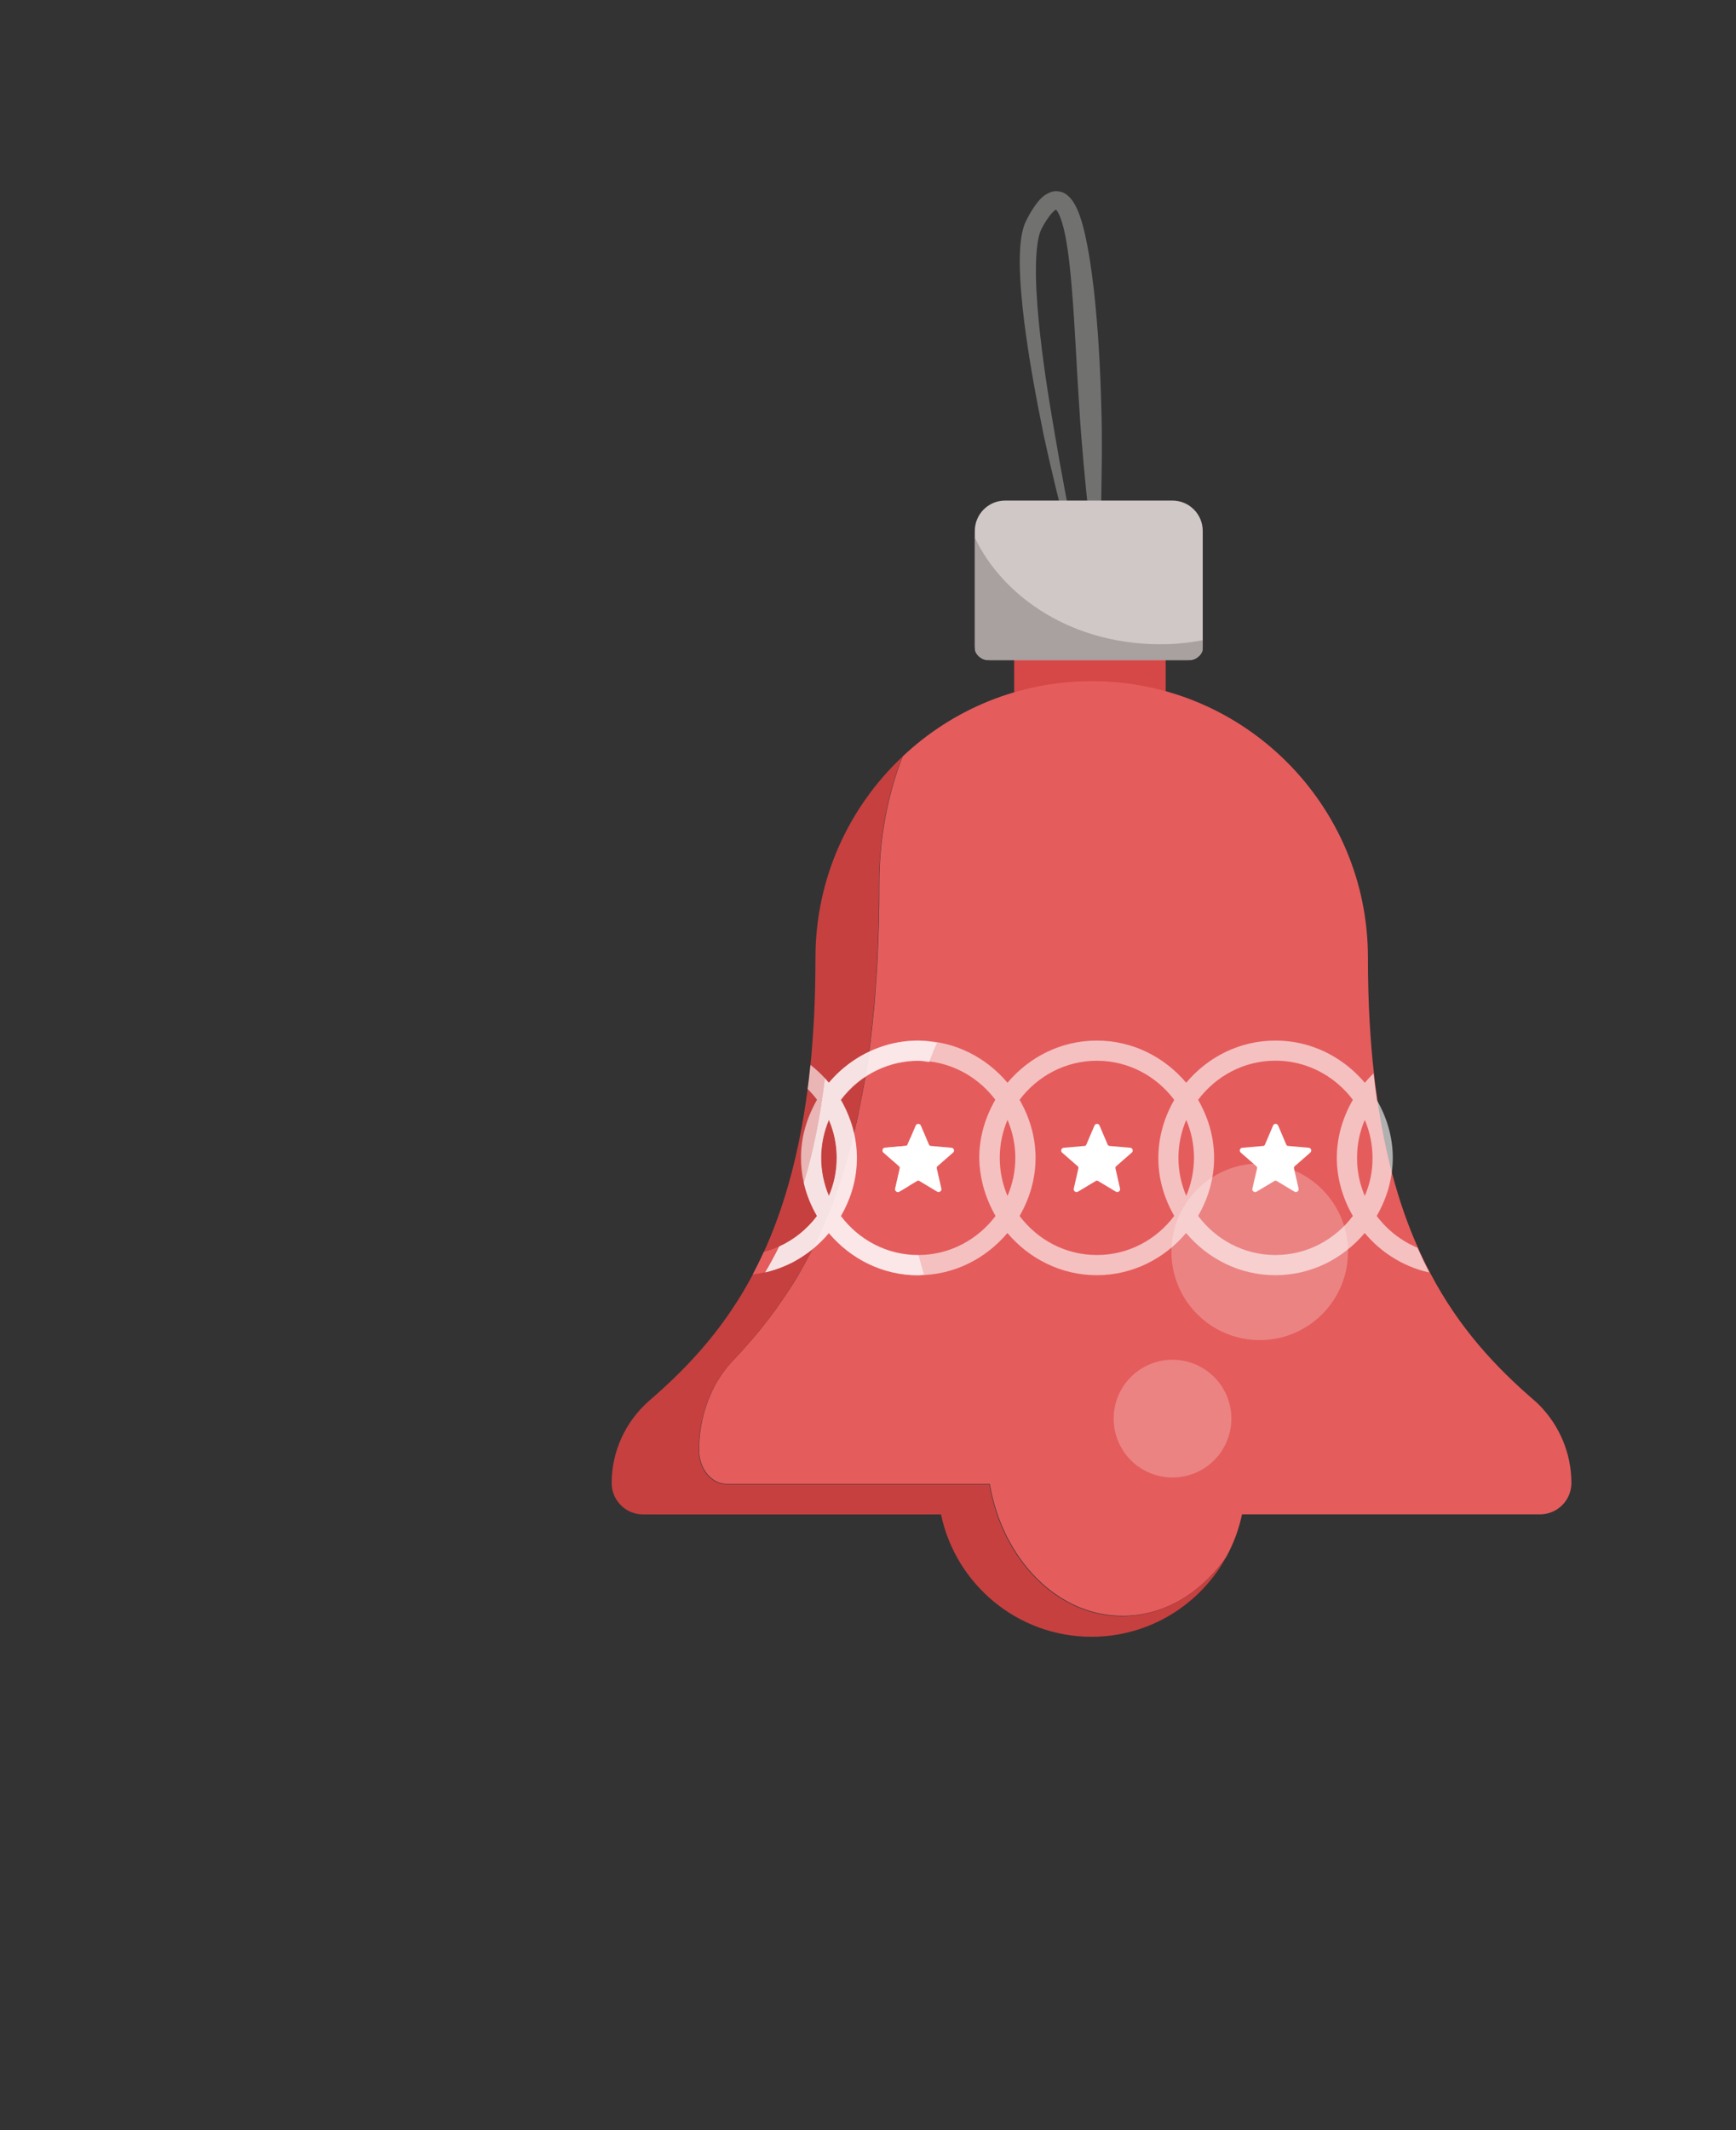 <?xml version="1.0" encoding="utf-8"?>
<!-- Generator: Adobe Illustrator 23.0.1, SVG Export Plug-In . SVG Version: 6.00 Build 0)  -->
<svg version="1.1" id="Layer_1" xmlns="http://www.w3.org/2000/svg" xmlns:xlink="http://www.w3.org/1999/xlink" x="0px" y="0px"
	 viewBox="0 0 210.82 258.58" style="enable-background:new 0 0 210.82 258.58;" xml:space="preserve">
<rect x="0" y="0" width="210.82" height="258.58" fill="#333333" stroke="none"/>
<style type="text/css">
	.st0{opacity:0.82;fill:#EAD9C7;}
	.st1{fill:#4F6033;}
	.st2{fill:#405126;}
	.st3{opacity:0.4;fill:#4F6033;}
	.st4{fill:#AD1426;}
	.st5{fill:#A0121D;}
	.st6{fill:#A30018;}
	.st7{opacity:0.25;}
	.st8{opacity:0.8;}
	.st9{fill:none;stroke:#000000;stroke-width:3.827;stroke-miterlimit:10;}
	.st10{opacity:0.4;}
	.st11{fill:#717270;}
	.st12{fill:#E2AA59;}
	.st13{fill:#D0C8C6;}
	.st14{opacity:0.8;fill:#D0C8C6;}
	.st15{fill:#D18B2F;}
	.st16{fill:#F9BB62;}
	.st17{fill:#D39542;}
	.st18{fill:#FFFFFF;}
	.st19{fill:none;stroke:#FFFFFF;stroke-width:3.827;stroke-miterlimit:10;}
	.st20{opacity:0.4;fill:#D0C8C6;}
	.st21{fill:none;stroke:#000000;stroke-width:4.01;stroke-miterlimit:10;}
	.st22{fill:#8BB5CC;}
	.st23{fill:#3898B2;}
	.st24{fill:#8ACAED;}
	.st25{fill:#42A4C6;}
	.st26{fill:none;stroke:#FFFFFF;stroke-width:4.01;stroke-miterlimit:10;}
	.st27{opacity:0.61;}
	.st28{fill:#701B20;}
	.st29{fill:#70191D;}
	.st30{fill:#812122;}
	.st31{opacity:0.61;fill:#FFFFFF;}
	.st32{opacity:0.53;}
	.st33{fill:#167582;}
	.st34{fill:#116970;}
	.st35{opacity:0.53;fill:#FFFFFF;}
	.st36{opacity:0.4;fill:#FFFFFF;}
	.st37{opacity:0.5;}
	.st38{fill:#1E4530;}
	.st39{fill:#193D28;}
	.st40{fill:#E0E0E0;}
	.st41{opacity:0.5;fill:#E0E0E0;}
	.st42{fill:#D64747;}
	.st43{fill:#D35353;}
	.st44{fill:#E55C5C;}
	.st45{fill:#F2EBEB;}
	.st46{opacity:0.6;}
	.st47{fill:#0F254C;}
	.st48{opacity:0.4;fill:#A9002C;}
	.st49{opacity:0.6;fill:#D0C8C6;}
	.st50{fill:#2BB7E2;}
	.st51{clip-path:url(#XMLID_1467_);}
	.st52{opacity:0.8;clip-path:url(#XMLID_1467_);}
	.st53{fill:#5F773D;}
	.st54{opacity:0.4;fill:#84AF3F;}
	.st55{clip-path:url(#XMLID_1470_);}
	.st56{fill:#C99747;}
	.st57{opacity:0.15;}
	.st58{opacity:0.4;fill:#AB853F;}
	.st59{fill:#617C37;}
	.st60{fill:#4E6D1D;}
	.st61{clip-path:url(#SVGID_4_);}
	.st62{opacity:0.58;clip-path:url(#SVGID_4_);fill:none;stroke:#000000;stroke-width:2.463;stroke-miterlimit:10;}
	.st63{clip-path:url(#SVGID_4_);fill:none;stroke:#000000;stroke-width:2.463;stroke-miterlimit:10;}
	.st64{fill:#EF9825;}
	.st65{fill:#AF1CA1;}
	.st66{clip-path:url(#SVGID_7_);fill:#EF9825;}
	.st67{clip-path:url(#SVGID_7_);fill:#F9B95A;}
	.st68{opacity:0.85;clip-path:url(#SVGID_7_);}
	.st69{fill:#FFAD40;}
	.st70{opacity:0.58;clip-path:url(#SVGID_7_);fill:none;stroke:#F7E8F6;stroke-width:2.463;stroke-miterlimit:10;}
	.st71{clip-path:url(#SVGID_7_);fill:none;stroke:#F7E8F6;stroke-width:2.463;stroke-miterlimit:10;}
	.st72{clip-path:url(#SVGID_7_);fill:#FFFFFF;}
	.st73{fill:#F7B346;}
	.st74{opacity:0.23;}
	.st75{clip-path:url(#XMLID_1473_);}
	.st76{opacity:0.4;clip-path:url(#XMLID_1473_);}
	.st77{opacity:0.67;clip-path:url(#XMLID_1473_);}
	.st78{opacity:0.8;clip-path:url(#XMLID_1473_);}
	.st79{opacity:0.6;clip-path:url(#XMLID_1473_);}
	.st80{clip-path:url(#XMLID_1476_);}
	.st81{fill:#A9002C;}
	.st82{opacity:0.4;fill:#890031;}
	.st83{clip-path:url(#XMLID_1476_);fill:#D7DDDD;}
	.st84{opacity:0.67;clip-path:url(#XMLID_1476_);fill:#FFFFFF;}
	.st85{clip-path:url(#XMLID_1476_);fill:#D0C8C6;}
	.st86{clip-path:url(#XMLID_1476_);fill:#FFFFFF;}
	.st87{opacity:0.8;clip-path:url(#XMLID_1476_);}
	.st88{opacity:0.8;clip-path:url(#XMLID_1476_);fill:#D0C8C6;}
	.st89{fill:#C64040;}
	.st90{fill:#CC3333;}
	.st91{fill:#72874E;}
	.st92{opacity:0.2;fill:#72874E;}
	.st93{opacity:0.4;fill:#72874E;}
	.st94{fill:#8AA262;}
	.st95{opacity:0.2;fill:#8AA262;}
	.st96{opacity:0.4;fill:#405126;}
	.st97{fill:#5E002B;}
	.st98{opacity:0.2;}
	.st99{opacity:0.4;fill:#5E002B;}
	.st100{opacity:0.3;fill:#FFFFFF;}
	.st101{fill:#B90E39;}
	.st102{opacity:0.4;fill:#B90E39;}
	.st103{fill:#880937;}
	.st104{opacity:0.4;fill:#880937;}
	.st105{opacity:0.42;}
	.st106{fill:#153523;}
	.st107{opacity:0.42;fill:#D7DDDD;}
	.st108{clip-path:url(#SVGID_11_);}
	.st109{opacity:0.41;clip-path:url(#SVGID_11_);}
	.st110{opacity:0.8;clip-path:url(#SVGID_11_);fill:none;stroke:#000000;stroke-width:1.892;stroke-miterlimit:10;}
	.st111{opacity:0.8;clip-path:url(#SVGID_11_);fill:none;stroke:#000000;stroke-width:1.592;stroke-miterlimit:10;}
	.st112{clip-path:url(#SVGID_11_);fill:none;stroke:#000000;stroke-width:1.681;stroke-miterlimit:10;}
	.st113{opacity:0.6;clip-path:url(#SVGID_11_);}
	.st114{fill:#990E0E;}
	.st115{clip-path:url(#SVGID_14_);fill:url(#SVGID_15_);}
	.st116{opacity:0.41;clip-path:url(#SVGID_14_);fill:#F73434;}
	.st117{opacity:0.8;clip-path:url(#SVGID_14_);fill:none;stroke:#FFFFFF;stroke-width:1.892;stroke-miterlimit:10;}
	.st118{opacity:0.8;clip-path:url(#SVGID_14_);fill:none;stroke:#FFFFFF;stroke-width:1.592;stroke-miterlimit:10;}
	.st119{clip-path:url(#SVGID_14_);fill:none;stroke:#FC9D09;stroke-width:1.681;stroke-miterlimit:10;}
	.st120{opacity:0.6;clip-path:url(#SVGID_14_);fill:#990E0E;}
	.st121{opacity:0.82;}
	.st122{clip-path:url(#SVGID_18_);}
	.st123{opacity:0.41;clip-path:url(#SVGID_18_);}
	.st124{opacity:0.8;clip-path:url(#SVGID_18_);fill:none;stroke:#000000;stroke-width:4.421;stroke-miterlimit:10;}
	.st125{opacity:0.8;clip-path:url(#SVGID_18_);fill:none;stroke:#000000;stroke-width:3.72;stroke-miterlimit:10;}
	.st126{clip-path:url(#SVGID_18_);fill:none;stroke:#000000;stroke-width:3.927;stroke-miterlimit:10;}
	.st127{opacity:0.6;clip-path:url(#SVGID_18_);}
	.st128{clip-path:url(#SVGID_21_);fill:url(#SVGID_22_);}
	.st129{opacity:0.41;clip-path:url(#SVGID_21_);fill:#F73434;}
	.st130{opacity:0.8;clip-path:url(#SVGID_21_);fill:none;stroke:#FFFFFF;stroke-width:4.421;stroke-miterlimit:10;}
	.st131{opacity:0.8;clip-path:url(#SVGID_21_);fill:none;stroke:#FFFFFF;stroke-width:3.72;stroke-miterlimit:10;}
	.st132{clip-path:url(#SVGID_21_);fill:none;stroke:#FC9D09;stroke-width:3.927;stroke-miterlimit:10;}
	.st133{opacity:0.6;clip-path:url(#SVGID_21_);fill:#990E0E;}
	.st134{fill:#A8A1A0;}
	.st135{fill:none;stroke:#FFFFFF;stroke-width:4.184;stroke-miterlimit:10;}
	.st136{opacity:0.2;fill:#FFFFFF;}
	.st137{fill:none;}
	.st138{opacity:0.6;fill:#FFFFFF;}
	.st139{fill:#0F4E51;}
	.st140{fill:#165E66;}
	.st141{fill:#0B3F3F;}
	.st142{opacity:0.61;fill:#25ADAD;}
	.st143{fill:#146868;}
	.st144{opacity:0.61;fill:#146868;}
	.st145{opacity:0.8;fill:#146868;}
	.st146{opacity:0.64;}
	.st147{fill:#8E2020;}
	.st148{fill:#CE2C24;}
	.st149{fill:#B21B1B;}
	.st150{opacity:0.66;fill:#FFFFFF;}
	.st151{opacity:0.84;}
	.st152{fill:#F7819D;}
	.st153{opacity:0.59;fill:#BF4574;}
	.st154{fill:#112E33;}
	.st155{fill:#24565B;}
	.st156{fill:#173D46;}
	.st157{opacity:0.41;fill:#FFFFFF;}
	.st158{opacity:0.49;fill:#FFFFFF;}
	.st159{opacity:0.71;fill:#D0C8C6;}
	.st160{opacity:0.21;fill:#FFFFFF;}
	.st161{fill:#F73C3C;}
	.st162{fill:#FF6969;}
	.st163{fill:#041428;}
	.st164{opacity:0.37;fill:#FFFFFF;}
	.st165{fill:#4D632A;}
	.st166{clip-path:url(#XMLID_1478_);}
	.st167{fill:#AF6C23;}
	.st168{opacity:0.26;fill:#FFFFFF;}
	.st169{clip-path:url(#SVGID_25_);fill:#EF9825;}
	.st170{clip-path:url(#SVGID_25_);fill:#F9B95A;}
	.st171{opacity:0.85;clip-path:url(#SVGID_25_);}
	.st172{opacity:0.58;clip-path:url(#SVGID_25_);fill:none;stroke:#F7E8F6;stroke-width:2.463;stroke-miterlimit:10;}
	.st173{clip-path:url(#SVGID_25_);fill:none;stroke:#F7E8F6;stroke-width:2.463;stroke-miterlimit:10;}
	.st174{clip-path:url(#SVGID_25_);fill:none;}
	.st175{clip-path:url(#SVGID_25_);fill:#FFFFFF;}
	.st176{fill:url(#SVGID_26_);}
	.st177{opacity:0.8;fill:#FFFFFF;}
	.st178{fill:#FC9D09;}
	.st179{opacity:0.6;fill:#680D0D;}
	.st180{fill:#BF3A3A;}
	.st181{fill:#D33535;}
	.st182{fill:#D8881E;}
	.st183{fill:#091D3A;}
	.st184{clip-path:url(#XMLID_1479_);}
	.st185{opacity:0.8;fill:#2BB7E2;}
	.st186{fill:#932150;}
	.st187{fill:#AF3768;}
	.st188{fill:#7C214E;}
	.st189{fill:#D7DDDD;}
	.st190{opacity:0.67;fill:#FFFFFF;}
	.st191{fill:#D66185;}
	.st192{fill:#D3537A;}
	.st193{opacity:0.57;}
	.st194{clip-path:url(#SVGID_33_);}
	.st195{clip-path:url(#SVGID_37_);fill:url(#SVGID_39_);}
	.st196{opacity:0.41;clip-path:url(#SVGID_37_);fill:#F73434;}
	.st197{opacity:0.8;clip-path:url(#SVGID_37_);fill:none;stroke:#FFFFFF;stroke-width:1.73;stroke-miterlimit:10;}
	.st198{opacity:0.8;clip-path:url(#SVGID_37_);fill:none;stroke:#FFFFFF;stroke-width:1.455;stroke-miterlimit:10;}
	.st199{clip-path:url(#SVGID_37_);fill:none;stroke:#FC9D09;stroke-width:1.536;stroke-miterlimit:10;}
	.st200{opacity:0.6;clip-path:url(#SVGID_37_);fill:#990E0E;}
	.st201{fill-rule:evenodd;clip-rule:evenodd;fill:#FFFFFF;}
	.st202{fill:#1396DF;}
	.st203{fill:#1A1718;}
	.st204{clip-path:url(#XMLID_1481_);}
	.st205{opacity:0.4;clip-path:url(#XMLID_1481_);}
	.st206{opacity:0.67;clip-path:url(#XMLID_1481_);}
	.st207{opacity:0.8;clip-path:url(#XMLID_1481_);}
	.st208{opacity:0.6;clip-path:url(#XMLID_1481_);}
	.st209{clip-path:url(#XMLID_1484_);}
	.st210{clip-path:url(#XMLID_1484_);fill:#D7DDDD;}
	.st211{opacity:0.67;clip-path:url(#XMLID_1484_);fill:#FFFFFF;}
	.st212{clip-path:url(#XMLID_1484_);fill:#D0C8C6;}
	.st213{clip-path:url(#XMLID_1484_);fill:#FFFFFF;}
	.st214{opacity:0.8;clip-path:url(#XMLID_1484_);}
	.st215{opacity:0.8;clip-path:url(#XMLID_1484_);fill:#D0C8C6;}
	.st216{fill:#932758;}
	.st217{fill:none;stroke:#FFFFFF;stroke-width:4.239;stroke-miterlimit:10;}
	.st218{fill:#FF5F5F;}
	.st219{opacity:0.7;}
	.st220{opacity:0.14;fill:#FFFFFF;}
	.st221{clip-path:url(#XMLID_1486_);}
	.st222{clip-path:url(#SVGID_45_);fill:#EF9825;}
	.st223{clip-path:url(#SVGID_45_);fill:#F9B95A;}
	.st224{opacity:0.85;clip-path:url(#SVGID_45_);}
	.st225{opacity:0.58;clip-path:url(#SVGID_45_);fill:none;stroke:#F7E8F6;stroke-width:2.463;stroke-miterlimit:10;}
	.st226{clip-path:url(#SVGID_45_);fill:none;stroke:#F7E8F6;stroke-width:2.463;stroke-miterlimit:10;}
	.st227{clip-path:url(#SVGID_45_);fill:none;}
	.st228{clip-path:url(#SVGID_45_);fill:#FFFFFF;}
	.st229{fill:#D16D46;}
	.st230{fill:#FF9966;}
	.st231{fill:#E27144;}
	.st232{clip-path:url(#XMLID_1487_);}
	.st233{opacity:0.16;fill:#FFFFFF;}
	.st234{opacity:0.46;}
	.st235{fill:url(#SVGID_47_);}
	.st236{opacity:0.17;fill:#FFFFFF;}
	.st237{opacity:0.29;fill:#FFFFFF;}
	.st238{fill:none;stroke:#FFFFFF;stroke-width:4.05;stroke-miterlimit:10;}
	.st239{opacity:0.12;fill:#FFFFFF;}
	.st240{fill:none;stroke:#FFFFFF;stroke-width:4.092;stroke-miterlimit:10;}
	.st241{clip-path:url(#XMLID_1488_);}
	.st242{clip-path:url(#SVGID_51_);fill:#EF9825;}
	.st243{clip-path:url(#SVGID_51_);fill:#F9B95A;}
	.st244{opacity:0.85;clip-path:url(#SVGID_51_);}
	.st245{opacity:0.58;clip-path:url(#SVGID_51_);fill:none;stroke:#F7E8F6;stroke-width:2.463;stroke-miterlimit:10;}
	.st246{clip-path:url(#SVGID_51_);fill:none;stroke:#F7E8F6;stroke-width:2.463;stroke-miterlimit:10;}
	.st247{clip-path:url(#SVGID_51_);fill:none;}
	.st248{clip-path:url(#SVGID_51_);fill:#FFFFFF;}
	.st249{clip-path:url(#XMLID_1489_);}
	.st250{fill:url(#SVGID_53_);}
</style>
<g>
	<g>
		<path class="st11" d="M134.05,76.8c0.03,0.29,0.05,0.58,0.06,0.88c0,0.15,0.01,0.29-0.05,0.48c-0.01,0.04-0.07,0.17-0.23,0.14
			c-0.09-0.03-0.11-0.08-0.14-0.11c-0.06-0.07-0.09-0.14-0.13-0.21c-0.26-0.54-0.43-1.09-0.62-1.64c-0.36-1.1-0.69-2.21-1.01-3.33
			c-0.65-2.22-1.28-4.45-1.87-6.7c-1.24-4.47-2.34-8.98-3.32-13.52c-0.93-4.55-1.77-9.12-2.36-13.75c-0.28-2.32-0.51-4.65-0.54-7.03
			c0-1.19,0.03-2.4,0.27-3.66c0.06-0.32,0.15-0.64,0.26-0.97c0.11-0.33,0.29-0.7,0.43-0.94c0.28-0.54,0.61-1.08,0.99-1.61
			c0.41-0.51,0.8-1.12,1.82-1.51c0.51-0.2,1.27-0.12,1.75,0.19c0.45,0.3,0.74,0.64,0.95,0.96c0.42,0.64,0.65,1.24,0.86,1.84
			c0.21,0.6,0.36,1.19,0.51,1.78c0.55,2.35,0.87,4.67,1.15,7c0.51,4.65,0.78,9.29,0.9,13.93C134.06,58.29,133.21,67.58,134.05,76.8z
			 M133.78,76.83c-0.96-9.21-2.18-18.46-2.73-27.69c-0.31-4.61-0.49-9.23-0.86-13.79c-0.18-2.28-0.4-4.56-0.82-6.74
			c-0.21-1.06-0.51-2.19-0.93-2.9c-0.1-0.17-0.21-0.26-0.23-0.3c-0.02,0.01,0.12,0.02,0.09,0.01c-0.08-0.01-0.49,0.32-0.78,0.71
			c-0.3,0.4-0.6,0.84-0.86,1.32c-0.15,0.26-0.23,0.41-0.31,0.63c-0.08,0.21-0.15,0.45-0.21,0.7c-0.23,1.01-0.3,2.13-0.33,3.25
			c-0.05,2.25,0.11,4.54,0.32,6.82c0.44,4.57,1.15,9.14,1.94,13.69c0.77,4.56,1.63,9.1,2.55,13.64c0.49,2.26,1,4.52,1.58,6.76
			c0.3,1.12,0.61,2.23,0.97,3.33c0.19,0.54,0.37,1.1,0.62,1.6c0.03,0.06,0.07,0.12,0.1,0.16c0.02,0.02,0.04,0.03,0.02,0.03
			c-0.08-0.01-0.09,0.04-0.08,0.02c0.03-0.09,0.03-0.25,0.03-0.38C133.84,77.4,133.81,77.12,133.78,76.83z"/>
	</g>
	<rect x="123.16" y="72.97" class="st42" width="18.4" height="11.23"/>
	<path id="XMLID_1321_" class="st13" d="M120.02,80.13h24.41c0.9,0,1.63-0.73,1.63-1.63V64.45c0-2.04-1.65-3.69-3.69-3.69h-20.3
		c-2.04,0-3.69,1.65-3.69,3.69V78.5C118.39,79.4,119.12,80.13,120.02,80.13z"/>
	<path id="XMLID_1320_" class="st134" d="M141.78,78.19c-11.44,0.32-20-5.76-23.39-12.92v13.49c0,0.75,0.87,1.37,1.95,1.37h23.77
		c1.08,0,1.95-0.61,1.95-1.37v-1.05C144.7,77.97,143.27,78.15,141.78,78.19z"/>
	<path class="st44" d="M190.83,180.01c0,2.11-1.71,3.81-3.81,3.81h-36.19c-0.38,1.82-1.03,3.55-1.9,5.14
		c-3.02,4.39-7.55,7.18-12.6,7.18c-7.93,0-14.57-6.89-16.13-16.02H88.26c-1.85,0-3.36-1.84-3.36-4.11c0-4.12,1.47-8.06,4.04-10.78
		c0.14-0.15,0.29-0.31,0.43-0.46c0.28-0.29,0.55-0.59,0.82-0.89c0.59-0.65,1.17-1.32,1.75-2.01c0.21-0.25,0.42-0.51,0.62-0.76
		c0.17-0.22,0.35-0.44,0.52-0.67c0.18-0.22,0.35-0.44,0.52-0.68c0.31-0.41,0.62-0.83,0.92-1.26c0.19-0.27,0.38-0.54,0.57-0.82
		c0.25-0.36,0.49-0.73,0.74-1.1c0.2-0.3,0.39-0.62,0.59-0.93c0.17-0.26,0.33-0.54,0.5-0.82c0.16-0.28,0.32-0.55,0.48-0.84
		c0.16-0.28,0.32-0.57,0.47-0.86c0.26-0.47,0.51-0.95,0.76-1.45c0.01-0.02,0.02-0.04,0.03-0.06c0.15-0.3,0.31-0.62,0.46-0.93
		c0.19-0.39,0.38-0.79,0.56-1.2c0.17-0.38,0.34-0.76,0.5-1.15c0.02-0.04,0.03-0.07,0.05-0.11c0.13-0.3,0.25-0.6,0.38-0.91
		c0.14-0.32,0.26-0.65,0.39-0.99c0.16-0.41,0.31-0.83,0.47-1.26s0.3-0.86,0.45-1.29c0.1-0.29,0.2-0.59,0.29-0.89
		c0.12-0.36,0.23-0.73,0.34-1.1c0.11-0.37,0.22-0.74,0.33-1.12c0.05-0.17,0.1-0.33,0.14-0.51c0.08-0.28,0.15-0.55,0.23-0.84
		c0.07-0.28,0.15-0.56,0.22-0.85c0.06-0.22,0.12-0.44,0.17-0.67c0.01-0.04,0.02-0.09,0.04-0.14c0.01-0.05,0.02-0.1,0.04-0.14
		c0.01-0.01,0-0.01,0-0.01c0.01-0.01,0-0.01,0-0.01c0.03-0.12,0.06-0.23,0.09-0.36c0.09-0.35,0.17-0.71,0.25-1.07
		c0.11-0.49,0.22-0.98,0.31-1.48c0.1-0.49,0.2-1,0.3-1.52c0.02-0.06,0.02-0.12,0.04-0.18c0.09-0.46,0.17-0.91,0.25-1.38
		c0.02-0.15,0.06-0.31,0.08-0.47c0.02-0.11,0.04-0.23,0.06-0.34v-0.01c0.01-0.03,0.01-0.07,0.02-0.1c0.07-0.46,0.15-0.93,0.22-1.4
		c0.07-0.5,0.15-1.02,0.22-1.55c0.12-0.87,0.23-1.77,0.33-2.69c0.03-0.24,0.06-0.48,0.08-0.73c0.08-0.77,0.15-1.55,0.23-2.35
		c0.04-0.43,0.07-0.86,0.1-1.31c0.01-0.14,0.02-0.28,0.03-0.42c0.02-0.23,0.04-0.47,0.05-0.7c0.02-0.23,0.03-0.47,0.05-0.71
		c0.02-0.35,0.05-0.71,0.07-1.08c0.05-0.81,0.09-1.64,0.12-2.48c0.02-0.42,0.04-0.84,0.05-1.27c0.02-0.39,0.03-0.78,0.04-1.18
		c0.02-0.4,0.02-0.8,0.03-1.21c0.01-0.63,0.02-1.27,0.04-1.92v-0.13c0.01-0.73,0.01-1.48,0.01-2.23c0-5.51,1.02-10.73,2.83-15.41
		c6-5.67,14.1-9.14,22.98-9.14c18.48,0,33.52,15.04,33.52,33.52c0,2.75,0.07,5.37,0.21,7.85c0.06,1.09,0.14,2.15,0.22,3.18
		c0.09,1.03,0.18,2.04,0.3,3.03c0.12,1.09,0.25,2.15,0.41,3.18c0,0.02,0,0.05,0.01,0.07c0.46,3.22,1.07,6.18,1.78,8.89v0.01
		c0.88,3.34,1.93,6.33,3.13,9c0.46,1.05,0.94,2.05,1.45,3.01c3.55,6.8,8.03,11.54,12.66,15.54c0.22,0.18,0.42,0.38,0.62,0.57
		C189.4,173.05,190.83,176.44,190.83,180.01z"/>
	<path class="st89" d="M148.93,188.97c-3.17,5.78-9.32,9.71-16.37,9.71c-8.99,0-16.51-6.38-18.28-14.85H78.09
		c-2.1,0-3.81-1.71-3.81-3.81c0-3.82,1.67-7.48,4.58-10.01c4.1-3.54,8.08-7.65,11.41-13.25c0.39-0.67,0.78-1.35,1.15-2.05
		c0.24-0.45,0.47-0.91,0.71-1.39c0.22-0.44,0.43-0.89,0.63-1.35c0.99-2.16,1.88-4.52,2.67-7.11c1.13-3.71,2.03-7.9,2.65-12.65
		c0.06-0.42,0.11-0.84,0.16-1.27c0.06-0.54,0.12-1.1,0.18-1.66c0.07-0.69,0.14-1.4,0.19-2.11c0.1-1.23,0.18-2.49,0.25-3.79
		c0.11-2.27,0.17-4.64,0.17-7.14c0-9.6,4.06-18.27,10.55-24.38c-1.82,4.67-2.83,9.9-2.83,15.41c0,1.13-0.01,2.24-0.03,3.33
		c-0.01,0.31-0.01,0.63-0.02,0.95c-0.01,0.41-0.02,0.81-0.03,1.21c-0.01,0.4-0.02,0.79-0.04,1.18c-0.01,0.42-0.03,0.85-0.05,1.27
		c-0.03,0.84-0.07,1.66-0.12,2.48c-0.02,0.36-0.04,0.72-0.07,1.08c-0.01,0.17-0.02,0.33-0.03,0.49c-0.01,0.07-0.01,0.15-0.02,0.22
		c-0.01,0.23-0.03,0.47-0.05,0.7c-0.01,0.11-0.01,0.22-0.02,0.33c0,0.03-0.01,0.06-0.01,0.09c-0.03,0.44-0.07,0.87-0.1,1.31
		c-0.04,0.46-0.08,0.92-0.13,1.38c-0.03,0.33-0.06,0.65-0.1,0.97c-0.05,0.49-0.1,0.97-0.16,1.45c-0.04,0.36-0.09,0.71-0.13,1.07
		c-0.04,0.3-0.07,0.6-0.12,0.9c-0.07,0.52-0.14,1.04-0.22,1.55c-0.07,0.51-0.15,1.01-0.23,1.5v0.01c-0.01-0.01-0.01,0-0.01,0
		c-0.01,0.11-0.03,0.23-0.05,0.34c-0.02,0.15-0.06,0.31-0.08,0.47c-0.09,0.53-0.18,1.05-0.28,1.56c-0.09,0.51-0.19,1.02-0.3,1.52
		c-0.2,1-0.42,1.96-0.65,2.91c0,0,0.01,0.01,0,0.01c-0.02,0.05-0.03,0.1-0.04,0.15c-0.01,0.04-0.02,0.09-0.04,0.14
		c-0.11,0.45-0.22,0.9-0.34,1.34c-0.01,0.06-0.03,0.12-0.05,0.18c-0.07,0.28-0.15,0.56-0.23,0.84c-0.04,0.17-0.09,0.34-0.14,0.51
		c-0.1,0.38-0.22,0.75-0.33,1.12c-0.11,0.37-0.23,0.73-0.34,1.1c-0.09,0.3-0.19,0.6-0.29,0.89c-0.3,0.87-0.6,1.72-0.92,2.55
		c-0.12,0.33-0.26,0.66-0.39,0.99c-0.13,0.33-0.26,0.65-0.39,0.96c-0.36,0.83-0.72,1.63-1.09,2.41c-0.15,0.31-0.3,0.62-0.46,0.93
		c-0.01,0.02-0.02,0.04-0.03,0.06c-0.15,0.3-0.3,0.6-0.46,0.89c-0.1,0.19-0.2,0.38-0.31,0.56c-0.3,0.56-0.61,1.1-0.92,1.63
		c-0.01,0.02-0.02,0.04-0.04,0.06c-0.17,0.28-0.33,0.55-0.5,0.82c-0.19,0.31-0.39,0.63-0.59,0.93c-0.16,0.25-0.33,0.5-0.49,0.75
		c-0.08,0.12-0.17,0.24-0.25,0.36c-0.15,0.23-0.31,0.46-0.47,0.68c-0.2,0.28-0.39,0.56-0.6,0.83c-0.14,0.19-0.28,0.38-0.42,0.57
		c-0.13,0.17-0.26,0.34-0.39,0.52c-0.86,1.11-1.74,2.17-2.64,3.17c-0.26,0.29-0.52,0.58-0.78,0.86c-0.14,0.16-0.28,0.31-0.43,0.47
		c-0.14,0.15-0.29,0.31-0.43,0.46c-2.57,2.73-4.04,6.66-4.04,10.78c0,2.27,1.51,4.11,3.36,4.11h31.93
		c1.56,9.13,8.2,16.02,16.13,16.02C141.38,196.15,145.9,193.35,148.93,188.97z"/>
	<g id="XMLID_1287_">
		<path id="XMLID_1319_" class="st18" d="M150.68,139.91l1.9,1.66c0.07,0.06,0.1,0.16,0.08,0.25l-0.57,2.46
			c-0.07,0.29,0.25,0.52,0.51,0.37l2.17-1.3c0.08-0.05,0.18-0.05,0.26,0l2.17,1.3c0.26,0.15,0.57-0.08,0.5-0.37l-0.56-2.46
			c-0.02-0.09,0.01-0.19,0.08-0.25l1.9-1.66c0.23-0.2,0.1-0.57-0.19-0.59l-2.51-0.22c-0.09-0.01-0.17-0.07-0.21-0.15l-0.99-2.32
			c-0.12-0.28-0.51-0.28-0.62,0l-0.99,2.32c-0.04,0.09-0.12,0.14-0.21,0.15l-2.52,0.22C150.57,139.34,150.45,139.71,150.68,139.91z"
			/>
		<path id="XMLID_1318_" class="st18" d="M128.98,139.91l1.9,1.66c0.07,0.06,0.1,0.16,0.08,0.25l-0.56,2.46
			c-0.07,0.29,0.25,0.52,0.51,0.37l2.17-1.3c0.08-0.05,0.18-0.05,0.26,0l2.17,1.3c0.26,0.15,0.57-0.08,0.51-0.37l-0.56-2.46
			c-0.02-0.09,0.01-0.19,0.08-0.25l1.9-1.66c0.23-0.2,0.1-0.57-0.19-0.59l-2.52-0.22c-0.09-0.01-0.17-0.07-0.21-0.15l-0.99-2.32
			c-0.12-0.28-0.51-0.28-0.62,0l-0.99,2.32c-0.04,0.09-0.12,0.14-0.21,0.15l-2.51,0.22C128.88,139.34,128.76,139.71,128.98,139.91z"
			/>
		<path id="XMLID_1288_" class="st18" d="M107.29,139.91l1.9,1.66c0.07,0.06,0.1,0.16,0.08,0.25l-0.56,2.46
			c-0.07,0.29,0.25,0.52,0.5,0.37l2.17-1.3c0.08-0.05,0.18-0.05,0.26,0l2.17,1.3c0.26,0.15,0.57-0.08,0.51-0.37l-0.56-2.46
			c-0.02-0.09,0.01-0.19,0.08-0.25l1.9-1.66c0.23-0.2,0.1-0.57-0.19-0.59l-2.52-0.22c-0.09-0.01-0.17-0.07-0.21-0.15l-0.99-2.32
			c-0.12-0.28-0.51-0.28-0.63,0l-0.99,2.32c-0.04,0.09-0.12,0.14-0.21,0.15l-2.51,0.22C107.18,139.34,107.06,139.71,107.29,139.91z"
			/>
	</g>
	<path id="XMLID_1286_" class="st31" d="M172.13,151.45c-1.97-0.82-3.67-2.16-4.94-3.85c0.9-1.56,1.55-3.3,1.81-5.15v-0.01
		c0.09-0.62,0.14-1.25,0.14-1.89c0-2.55-0.73-4.91-1.92-7c-0.01-0.02-0.02-0.03-0.03-0.05c0.01-0.01,0.01-0.02,0.02-0.02
		c-0.15-1.03-0.29-2.09-0.41-3.18c-0.37,0.36-0.73,0.74-1.06,1.13c-0.92-1.09-1.99-2.04-3.18-2.82c-2.21-1.45-4.83-2.3-7.67-2.3
		c-4.37,0-8.23,2.01-10.84,5.12c-2.62-3.11-6.49-5.12-10.85-5.12c-4.37,0-8.23,2.01-10.85,5.12c-2.56-3.04-6.31-5.03-10.56-5.11
		c-0.09-0.01-0.19-0.01-0.28-0.01c-1.6,0-3.15,0.27-4.58,0.78c-0.48,0.17-0.95,0.36-1.41,0.58c-0.27,0.13-0.54,0.26-0.8,0.41
		c-0.19,0.1-0.38,0.22-0.57,0.33c-0.45,0.28-0.89,0.58-1.31,0.91c-0.09,0.07-0.17,0.13-0.25,0.2c-0.48,0.39-0.94,0.81-1.36,1.26
		c-0.07,0.08-0.15,0.16-0.22,0.24c-0.12,0.14-0.24,0.27-0.36,0.41c-0.15-0.18-0.32-0.37-0.48-0.55c-0.57,4.82-1.45,9.02-2.56,12.7
		c0.33,1.43,0.88,2.78,1.6,4.02c-1.19,1.59-2.78,2.88-4.61,3.71c-0.54,1.1-1.11,2.14-1.7,3.13c0.19-0.04,0.38-0.09,0.56-0.14
		c0.83-0.22,1.62-0.52,2.38-0.88c0.14-0.07,0.28-0.14,0.41-0.2c0.27-0.14,0.54-0.29,0.79-0.45c0.13-0.08,0.25-0.16,0.38-0.24
		c0.15-0.1,0.3-0.2,0.45-0.3c0.17-0.12,0.33-0.23,0.49-0.36c0.1-0.07,0.19-0.15,0.28-0.22c0.01-0.01,0.02-0.01,0.02-0.02
		c0.18-0.14,0.35-0.3,0.52-0.45c0.16-0.14,0.31-0.29,0.47-0.44c0.16-0.15,0.31-0.31,0.47-0.47c0.07-0.08,0.15-0.16,0.22-0.25
		c0.08-0.08,0.15-0.16,0.22-0.25c0.03-0.03,0.06-0.07,0.09-0.1c2.62,3.1,6.49,5.12,10.85,5.12c4.37,0,8.23-2.02,10.84-5.12
		c2.62,3.1,6.49,5.12,10.85,5.12c4.37,0,8.23-2.02,10.85-5.12c2.61,3.1,6.47,5.12,10.84,5.12c4.37,0,8.23-2.02,10.85-5.12
		c0.94,1.12,2.05,2.11,3.28,2.89c1.38,0.89,2.91,1.54,4.56,1.9C173.08,153.5,172.6,152.5,172.13,151.45z M100.66,135.93
		c0.62,1.42,0.95,2.98,0.95,4.61c0,1.64-0.33,3.2-0.95,4.62c-0.6-1.42-0.94-2.97-0.94-4.62
		C99.72,138.92,100.06,137.36,100.66,135.93z M120.9,147.6c-2.15,2.85-5.52,4.73-9.36,4.74h-0.04c-3.85,0-7.24-1.88-9.4-4.74
		c1.13-1.96,1.85-4.18,1.93-6.57c0-0.01,0-0.01,0-0.01c0.01-0.16,0.01-0.32,0.01-0.48c0-0.12,0-0.25-0.01-0.38
		c0-0.06,0-0.12-0.01-0.18c-0.01-0.13-0.01-0.26-0.02-0.39c-0.01-0.18-0.03-0.38-0.05-0.56c-0.04-0.31-0.08-0.62-0.14-0.92
		c-0.02-0.1-0.04-0.2-0.06-0.29c-0.01-0.09-0.03-0.18-0.06-0.28c0.01-0.01,0-0.01,0-0.01c0.01-0.01,0-0.01,0-0.01
		c-0.04-0.18-0.08-0.36-0.14-0.53c-0.09-0.35-0.2-0.7-0.33-1.04c-0.3-0.85-0.68-1.67-1.13-2.45c0.12-0.15,0.23-0.31,0.36-0.46
		c0.05-0.07,0.1-0.13,0.16-0.19c0.13-0.15,0.27-0.3,0.41-0.45c0.16-0.17,0.33-0.34,0.51-0.51c0.12-0.12,0.25-0.23,0.38-0.33
		c0.11-0.1,0.22-0.18,0.33-0.28c0.25-0.2,0.52-0.39,0.79-0.57c0,0,0-0.01,0.01,0v-0.01c0.02-0.02,0.04-0.03,0.07-0.04
		c0.09-0.06,0.18-0.12,0.27-0.17c0.18-0.12,0.38-0.23,0.57-0.33c0.18-0.1,0.37-0.19,0.56-0.28c1.51-0.72,3.2-1.13,4.97-1.13
		c0.45,0,0.89,0.03,1.33,0.08c3.29,0.38,6.16,2.14,8.06,4.66c-1.2,2.09-1.95,4.48-1.95,7.05C118.96,143.13,119.7,145.51,120.9,147.6
		z M122.35,145.17c-0.6-1.42-0.94-2.97-0.94-4.62c0-1.63,0.34-3.19,0.94-4.61c0.61,1.42,0.95,2.98,0.95,4.61
		C123.3,142.19,122.96,143.74,122.35,145.17z M142.6,147.59c-2.15,2.87-5.54,4.75-9.39,4.75s-7.24-1.88-9.39-4.74
		c1.2-2.09,1.94-4.47,1.94-7.05c0-2.57-0.74-4.95-1.94-7.05c2.15-2.86,5.54-4.74,9.39-4.74s7.24,1.88,9.39,4.75
		c-1.2,2.09-1.93,4.47-1.93,7.04C140.66,143.13,141.4,145.51,142.6,147.59z M144.06,145.16c-0.61-1.42-0.95-2.97-0.95-4.61
		c0-1.63,0.34-3.19,0.95-4.61c0.6,1.42,0.94,2.97,0.94,4.61C144.99,142.19,144.65,143.74,144.06,145.16z M164.29,147.6
		c-2.16,2.86-5.55,4.74-9.4,4.74c-3.85,0-7.24-1.88-9.39-4.75c1.2-2.08,1.94-4.47,1.94-7.05c0-2.57-0.74-4.95-1.94-7.04
		c2.15-2.86,5.54-4.75,9.39-4.75c3.12,0,5.94,1.24,8.04,3.23c0.49,0.47,0.95,0.97,1.36,1.52c-0.33,0.57-0.62,1.15-0.87,1.76
		c-0.68,1.63-1.08,3.42-1.08,5.29C162.35,143.13,163.09,145.51,164.29,147.6z M165.81,145c-0.02,0.06-0.05,0.11-0.07,0.17
		c-0.43-1.02-0.73-2.1-0.86-3.23c-0.06-0.46-0.08-0.92-0.08-1.39c0-1.63,0.33-3.19,0.94-4.61c0.6,1.42,0.94,2.98,0.94,4.61
		C166.69,142.13,166.38,143.62,165.81,145z"/>
	<path id="XMLID_1285_" class="st18" d="M110.57,138.09l-0.36,0.85c-0.04,0.09-0.12,0.14-0.21,0.15l-2.51,0.22
		c-0.3,0.03-0.42,0.4-0.19,0.59l1.9,1.66c0.07,0.06,0.1,0.16,0.08,0.25l-0.56,2.46c-0.07,0.29,0.25,0.52,0.5,0.37l1.14-0.68
		c-0.02-0.44-0.07-0.88-0.07-1.33C110.28,141.09,110.4,139.58,110.57,138.09z"/>
	<path id="XMLID_1284_" class="st31" d="M111.8,126.32c-0.1-0.01-0.19-0.01-0.29-0.01c-1.6,0-3.15,0.28-4.58,0.78
		c-2.46,0.85-4.61,2.38-6.27,4.34c-0.16-0.19-0.32-0.37-0.48-0.54c-0.57,4.82-1.44,9.02-2.56,12.7c0.33,1.43,0.88,2.78,1.6,4.02
		c-1.2,1.59-2.78,2.88-4.61,3.71c-0.54,1.1-1.11,2.14-1.7,3.14c3.04-0.69,5.7-2.38,7.67-4.67c0.03-0.03,0.06-0.07,0.09-0.1
		c2.62,3.11,6.48,5.12,10.85,5.12c0.24,0,0.46-0.07,0.7-0.08c-0.25-0.78-0.46-1.57-0.66-2.37v-0.01c-0.02,0-0.03,0.01-0.04,0.01
		c-3.85,0-7.24-1.88-9.39-4.74c1.13-1.96,1.85-4.17,1.93-6.57c0-0.01,0-0.01,0-0.01c0.01-0.16,0.01-0.32,0.01-0.48
		c0-2.57-0.74-4.96-1.94-7.05c1.16-1.54,2.67-2.79,4.43-3.62c1.51-0.72,3.19-1.12,4.97-1.12c0.45,0,0.87,0.11,1.3,0.16
		c0.01-0.03,0.02-0.05,0.03-0.08c0.29-0.76,0.59-1.53,0.93-2.27C113.12,126.46,112.47,126.35,111.8,126.32z M99.72,140.55
		c0-1.63,0.34-3.19,0.94-4.61c0.61,1.42,0.95,2.98,0.95,4.61c0,1.64-0.34,3.2-0.95,4.62C100.06,143.75,99.72,142.19,99.72,140.55z"
		/>
	<path class="st44" d="M92.75,151.97c0.64-0.17,1.26-0.39,1.85-0.66c-0.54,1.1-1.11,2.14-1.7,3.13c-0.49,0.12-0.99,0.2-1.49,0.26
		c0.24-0.45,0.47-0.91,0.71-1.39C92.33,152.88,92.55,152.43,92.75,151.97z"/>
	<path class="st31" d="M100.18,130.88c-0.57,4.82-1.45,9.02-2.56,12.7c-0.23-0.98-0.35-1.98-0.35-3.04c0-2.57,0.75-4.95,1.95-7.05
		c-0.35-0.46-0.73-0.9-1.14-1.3c0.06-0.42,0.11-0.84,0.16-1.27c0.06-0.54,0.12-1.1,0.18-1.66
		C99.05,129.76,99.64,130.3,100.18,130.88z"/>
	<g class="st10">
		<circle id="XMLID_1283_" class="st138" cx="152.98" cy="151.95" r="10.72"/>
		<path id="XMLID_1282_" class="st138" d="M148.82,169.08c1.72,3.55,0.24,7.83-3.31,9.55c-3.55,1.72-7.83,0.24-9.55-3.31
			c-1.72-3.55-0.24-7.83,3.31-9.55C142.82,164.05,147.09,165.53,148.82,169.08z"/>
	</g>
</g>
</svg>
